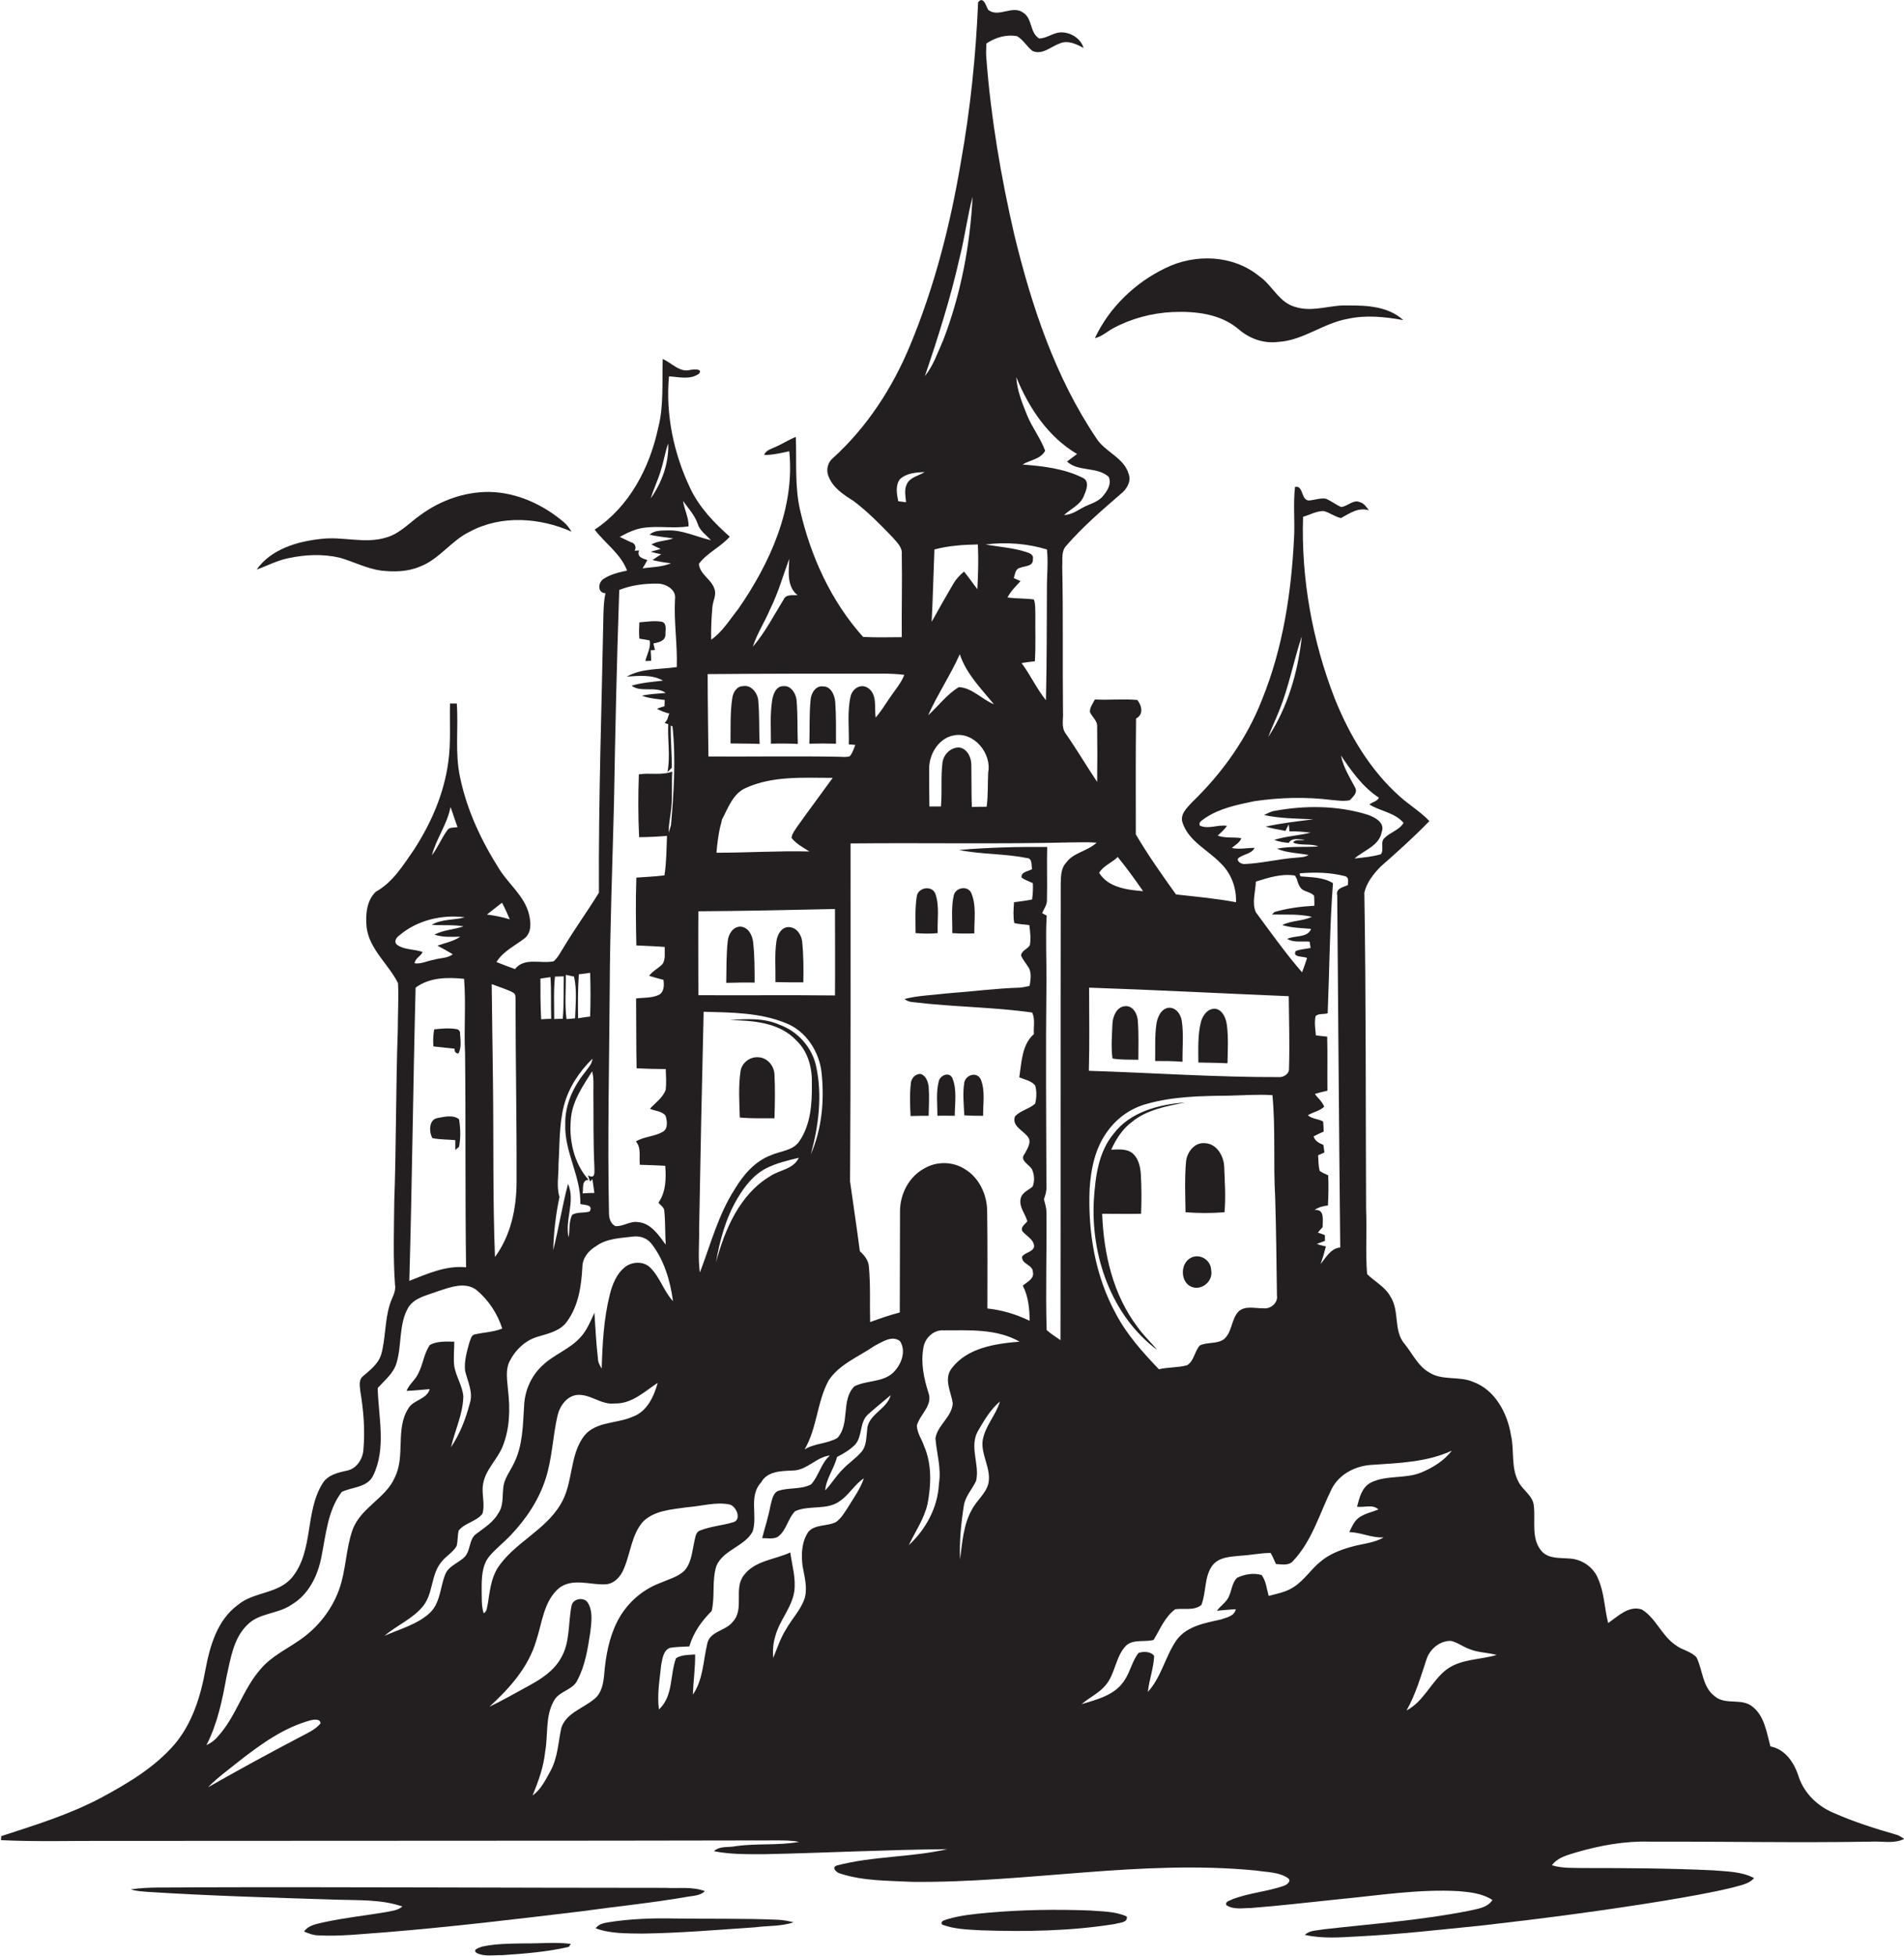 <?xml version="1.0" encoding="utf-8"?>
<!-- Generator: Adobe Illustrator 19.2.0, SVG Export Plug-In . SVG Version: 6.00 Build 0)  -->
<svg version="1.1" id="Layer_1" xmlns="http://www.w3.org/2000/svg" xmlns:xlink="http://www.w3.org/1999/xlink" x="0px" y="0px"
	 viewBox="0 0 758.2 778.4" enable-background="new 0 0 758.2 778.4" xml:space="preserve">
<g>
	<path fill="#231F20" d="M755,730.2c-8.3-2.4-16.6-5-24.5-8.5c-6.5-2.6-12.1-7.9-14.3-14.7c-1.7-5.4-5.3-10.8-11.2-11.9
		c-1.5-5.5-2.3-12-7.1-15.8c-4.3-3.6-10.7-0.5-15-4.1c-5-3.7-4.8-10.4-7.3-15.5c-2.2-2.5-5.8-2.9-8.3-4.9
		c-5.6-3.7-7.8-10.7-13.5-14.2c-5.2-1.7-9.5,2.7-13.4,5.4c-1.5-5.8-1.5-12-4-17.6c-1.8-4.7-6.6-7.9-11.6-8.1
		c-3.7-0.3-8.1,0.2-10.9-2.9c-4.3-5-2.4-12-3.1-18c-0.3-4.1-4.4-6.2-6.1-9.6c-3.1-5.7-1.6-12.4-3-18.5c-1.4-8.8-6.3-18.1-15.1-21.3
		c-5.6-2.4-12.2-0.4-17.4-3.7c-4.5-2.5-6.7-7.5-9.8-11.3c-4.7-5.4-1.9-13.3-5.8-19.1c-2.1-3.8-6.2-5.8-9.2-8.8
		c-0.7-8.5,0-17.1-0.4-25.6c-0.2-42,0-84.1-0.7-126.2c0.9-4,3.6-7.4,6.4-10.3c6.7-5.9,13.3-11.8,19.5-18.2c-3.5-3.7-8-6.4-11.8-9.8
		c-11.8-10.5-20.1-24.5-25.9-39c-8.9-22.9-13.4-47.7-12.6-72.3c2.7-0.8,5.3-2.3,8.2-2.3c2.4,0.6,4.5,2.3,6.9,2.8
		c3.5-1.9,6.9-4.4,11.1-3.1c-1-1.3-1.9-2.8-3.5-3.2c-2.7-1.3-4.9,1.7-7.6,1.9c-2.1-1-3.9-2.4-6-3.3c-2.3-0.4-4.6,0.6-6.9,0.7
		c-3.1-0.3-2-6.1-5.4-5.4c-0.8,6.8,0,13.6-0.4,20.5c-1.1,21.7-4.4,43.5-12.6,63.8c-6,15.6-15.9,29.5-27.9,41.1c-2,2.2-5,4.8-3.9,8.2
		c2.4,7.4,10,10.8,15,16c4.3,4,6.5,9.8,6.3,15.7c-7.9-1.5-15.9-2.2-23.9-3.1c-5.6-7.8-11.1-15.6-16-23.9c0-15.3-0.1-30.7,0.1-46.1
		c3.1-1.7,2.3-5.1,0.5-7.4c-5.6-0.5-11.3,0.1-16.9-0.2c-0.8,1.6-2,3.1-2,4.9c0.8,2.1,3.1,3.5,2.9,6c0.1,7.3,0.1,14.6,0,21.9
		c-4.3-6.4-8.1-12.9-12.5-19.2c-1.9-2.5-0.9-5.8-1.1-8.6c-0.2-19.3,0.1-38.7-0.3-58c0.2-2.8-0.5-6.1,1.7-8.3
		c6.5-7.5,14.1-14,21.6-20.5c2.3-1.8,4.2-4.8,3.2-7.8c-1.8-6.6-9.3-8.8-12.8-14.2c-16.5-24.4-25.9-52.8-32.8-81.2
		c-5.3-23-9.3-46.4-11.1-70c-0.2-2-0.1-4.1,0-6.1c3.6-2.4,7.9-3.7,12.2-2.9c2.5,1.4,3.9,4.2,6.2,5.9c3.9,1.7,7.3-1.8,10.8-3
		c3.2-1.4,6.6,0.2,9.5,1.8c-1.2-4-5.5-6.5-9.5-6.2c-2.9,0.3-5.3,2.4-8.2,2.4c-3.8-2.3-2.6-8-6.4-10.3c-4.3-3.1-9.8,2.2-13.9-1.1
		c-0.8-1.4-1.9-5.7-4-3c-0.9,21.4-3.1,42.7-6.9,63.8c-4.2,24.9-10.5,49.5-20.2,72.8c-7,16.9-17.2,32.6-30.8,44.9
		c-2,1.7-2.7,4.6-1.7,7.1c1.7,4.6,6,7.4,10,9.9c5.7,4.3,10.7,9.4,15.6,14.5c1.6,1.9,3.9,3.9,3.6,6.7c0.2,11-0.1,22,0,33
		c-5.1,0-10.3,0.2-15.4-0.1c-12.7-14.1-20.9-32.1-25.1-50.5c-2.2-9.5-1.3-19.4-1.7-29.1c-3,1.2-5.7,3-8.6,4.2c-1.5,0.7-3.4,1.2-4,3
		c3.4,0,6.7-0.8,10-1.5c2.3,22.7-7.7,44.6-20.4,62.9c-3.4,4.2-6.2,9-10.7,12.1c-0.1-4.4,0.1-8.7,0.5-13.1c0.2-2.4,1.7-4.7,0.8-7.1
		c-1.2-3.9-5.8-5.7-6.2-10c3.3-4.4,8.7-6.7,12.3-10.8c-6.2-5.5-12.1-11.6-15.7-19.2c-6.6-13.8-9.9-29.4-8.5-44.6
		c4,0.2,8.4,1.5,12-1.1c1.5-2.1-2.3-1.7-3.4-1.5c-4.5,1.2-7.4-2.8-11.1-4.3c-0.3,9.2,0.5,18.5-1.8,27.4
		c-3.4,15.9-11.5,31.4-25.3,40.5c4.2,5.5,10.4,9.6,12.9,16.3c-3.3,0.7-6.7,1.5-9.5,3.4c-2.1,1.5-2.3,5.5,0.9,5.6
		c-0.6,2.7-0.7,5.5-0.8,8.2c-0.7,37-2,74-1.8,111c-4.5,7.3-9.5,14.2-13.9,21.5c-1.3,2-2.3,4.2-4.1,5.8c-5.1,1.1-11.7-1.7-15.4,3.1
		c-2.5-0.9-5-1.8-7.4-2.8c2.7-4.4,7.5-6.5,11.4-9.6c2.7-2.4,2.3-6.5,1.5-9.6c-1.8-7-7.8-11.6-11.6-17.5
		c-7.2-11.3-13.1-23.7-15.8-36.9c-2.1-9.6-0.6-19.5-1.3-29.3c-0.7,0-2.1,0-2.7,0c-0.2,7.8,0.4,15.6-0.7,23.4
		c-1.7,12.5-6.8,24.2-13.6,34.7c-4.3,6.2-8.4,13-15.2,16.8c-3.8,3.5-4.2,9.4-3.7,14.3c1.2,8.8,8.7,14.5,12.5,22.1
		c0.3,6.3-0.1,12.6-0.1,18.9c-0.8,22.7-0.6,45.4-1.4,68.1c-0.1,11-0.5,22.1,0.3,33.1c0.5,2.9-1.4,5.3-2.1,7.9
		c-2,6.4-1.6,13.3-3.4,19.8c-1.2,3.8-4.4,6.2-7.2,8.6c-1.9,1.5-1.3,4-1.1,6.1c1.3,7.7,1.9,15.6,1.2,23.4c-0.3,3.6-2.7,7.3-6.4,8.1
		c-3.7,0.8-7.8,1.7-9.9,5.2c-7,11.3-3.5,26.5-11.9,37.1c-5.5,6.9-15.4,5.8-21.8,11.2c-8.2,6-11.1,16.3-12.9,25.8
		c-1.9,10.6-5.3,21.5-12.4,29.8c-7.9,9.1-18.5,15.4-29.1,21.1c-12.6,6.7-26.3,10.9-39.8,15.3c0,0.4-0.1,1.2-0.1,1.6
		c14.6,0.7,29.2,0.2,43.8,0.3c88.3-0.1,176.7,0,265-0.2c3,0,6.1,0,9,0.6c-8.3,1.5-16.8,0.5-25.2,1.7c-2.9,0.6-6.4-0.2-8.7,2
		c6.5,1.3,13.2,1.2,19.8,1.2c24.4-0.5,48.7-1.8,73.1-2c-14.5,3.3-29.6,2.7-44,6.5c-2.3,0.8,0,2.9,1.4,3.2c9.2,3,19,2.8,28.5,3.3
		c45.8,0.5,91.3-9,137.1-4.5c4.3,0.7,9.1,0.5,12.8,3.1c1.4,1.2-0.8,2.7-1.8,3c-6.7,2.3-13.8,2.8-20.4,5.3c-0.9,0.6-3.2,0.9-2.4,2.4
		c2.9,1.9,6.6,1.1,9.8,1.1c11.7-0.9,23.4-2.3,35.1-3.5c15.8-1.5,31.7-4.1,47.6-3.2c4.6,0.4,9.4,0.9,13.4,3.5c-2,3.2-6,3.5-9.3,4.3
		c-19.1,3.8-38.6,5.2-58,7.4c-2.5,0.5-5.4,0.3-7.4,2.2c7,1.6,14.3,1,21.4,0.6c16.4-0.8,32.7-2.7,48.9-4.3c24.6-2.8,49.1-6,73.5-10
		c8.8-1.5,17.7-3,26.4-5.1c3-0.9,6.5-1.3,8.7-3.8c-5.1-2.7-11-2.6-16.5-3.1c-17-0.8-34-0.9-51-0.9c-4.3-0.1-8.8,0.2-13-1.1
		c2.3-3.2,6.4-4.1,9.9-5.2c9.4-2.7,19.1-4.5,29-4.2c29.3-0.1,58.7,0.5,88,0c4.4-0.3,9.2,1,13.4-1.1
		C757.3,731.3,756.3,730.5,755,730.2z M509.4,282.8c3.9-9.5,5.7-19.8,9-29.5c-1.5,14.1-5.6,28.2-13.4,40.1
		C506.3,289.9,508,286.4,509.4,282.8z M490.5,337.5c1.4-1.2,3.2-2.1,3.8-3.9c-3.1-0.5-6.4,0.1-9.4-1c1.3-1.2,2.7-2.4,3.7-3.9
		c-3.6-0.6-7.4,1.5-10.8-0.1c-0.7-1.5,1.2-2.2,2.1-3c5.8-3.9,12.8-5.3,19.5-6.7c10.2-1.5,20.6-1.8,30.9-0.5c2.4,0.2,4.8,0.6,7.2,0.1
		c1.2-1.3,3.2-2.9,2.2-4.9c-2.2-4.2-4.8-8.2-5.7-12.9c4.2,6.3,8.7,12.6,15.1,16.8c-0.7,1.5-2.6,1.7-3.8,2.7
		c4.4,2.7,10.1,3.2,13.6,7.3c-1.5,2.8-5.2,3.7-7.4,5.9c-2.1,1.6-0.2,4.7-1.6,6.6c-3.4,1-7,1.3-10.5,1.7c3.7-3.3,9.8-5,10.8-10.5
		c1.5-3.8-2.8-6-5.8-7c-11.8-3.6-24.5-3.7-36.6-1.5c-1.6,0.2-3,1-4.4,1.7c6.4,1.4,13.1,1.4,19.6,1.7c-6.3,0.8-12.7,1.5-19,2.9
		c2.6,0.8,5.3,1.2,7.9,1.7c0.4-0.9,0.9-1.8,1.3-2.6c0.1,0.9,0.2,1.9,0.3,2.8c2.8-0.1,5.6,0.2,8.4,0.5c-4.8,1.2-9.8,1.4-14.5,2.9
		c1.8,0.7,3.8,1,5.8,1.2c1.3-2.3,4.3-1.3,6.4-1.3c-1.4,0.6-4-0.4-4.6,1.2c3,1.3,6.9,0.2,10,1.5c-5.5,0.4-11.1-0.2-16.5,0.9
		c4,1.7,8.4,1.7,12.6,2.5c-1.6,1-3.5,0.9-5.3,1.1c-6.7,0.5-13.3,2.2-20.1,2.5c-1.2,0.1-3-0.8-2.8-2.1c1.9-1.9,5.3-1.7,6.7-4.3
		C496.6,337.4,493.5,338.2,490.5,337.5z M532.5,356.4c0.4,46.7,0.7,93.4,1.2,140.1c-3.8,0.4-5.6,3.9-7.8,6.6c0.8-2.3,1.5-4.6,2.1-7
		c-1.2-0.3-2.4-0.5-3.6-1c0.8-0.3,2.4-0.9,3.2-1.2c0-0.6,0-1.8,0-2.3c-0.7-0.3-2.1-0.8-2.8-1c0.5-0.6,1.4-1.7,1.9-2.2
		c-0.1-2.7,1-7.2-3.2-6.8c1.5-1.1,3.4-1.6,5.3-1.8c0.2-4,0.3-8,0.1-12c-1.2-0.6-2.4-1-3.4-1.8c-0.5-2-0.5-4.1-0.6-6.2
		c0.6-0.3,1.9-0.8,2.5-1.1c-0.1-0.7-0.3-2.2-0.4-3c-1.6-0.7-3.4-1.5-3.9-3.4c1.3-0.7,2.6-1.3,4-1.9c0-1.4-0.1-2.7-0.2-4
		c-1.9-1.1-4.3-1-6.1-2.5c2.1-1.3,4.7-1.7,6.5-3.4c-0.7-2-2.5-3.4-3.7-5.1c1.6-0.5,3.3-0.9,5-1.3c-0.1-7.2,0.1-14.4-0.1-21.5
		c-1.5-0.2-3-0.3-4.5-0.5c-0.2-2.5-0.7-5.2-0.1-7.7c1.2-1.1,3.2-0.6,4.8-1.1c0.7-17.3,0.8-34.6,2.1-51.8c-3.9-2.4-8.5-2.3-12.9-2.7
		l-0.3-0.6l0-0.6c6-0.5,12-0.4,17.9,1.1c1.8,0.4,1.3,2.2,1.2,3.6C534.9,353.1,531.8,353.6,532.5,356.4z M520.5,381.3
		c-0.6,1.9-1.3,3.8-2,5.7c-6.6-7.6-12.4-15.8-18.4-23.9c-1.7-3.8-0.1-8.2,0-12.2c5-1.6,10.4-3.3,15.6-2.4c0.2,0.3,0.5,1,0.7,1.3
		c0.4,1.5,0.9,3,2,4.1c1.5,1.1,3.6,1.2,4.9,2.6c0.1,1.3,0.1,2.6,0.1,4c-5.4,0.3-10.8,1-15.9,2.5c-0.2,0.3-0.7,0.7-1,1
		c5.3,0.1,10.7-0.3,15.9,0.9c-3.7,1.8-8.1,1.4-11.8,3.3c3.7,1.1,7.7,1.2,11.5,1.5c-1.4,3.7-6.5,2.5-9.5,4c2.7,1.6,5.9,0.8,8.9,1.1
		c0.1,0.6,0.3,1.8,0.4,2.5c-2,0.4-4,0.5-5.9,1.2C514.5,381.2,519,380.5,520.5,381.3z M445.1,341.1c3.6,4.4,6.9,9,10.1,13.6
		c-6.2-0.5-13.9-1.4-17.5-7.3C439.3,344.6,442.8,343.4,445.1,341.1z M513.2,396.5c0.1,9.6,0.4,19.3,0.1,28.9
		c0.1,1.9-1.8,3.1-3.4,3.3c-25.5,0.1-50.9-1.7-76.3-2.5c0.3-11,0.1-22.1,0.1-33.1C460.1,394,486.6,395.4,513.2,396.5z M502.9,520.7
		c-3.2,0.1-6.9-1.1-9.6,1.2c-3.1,3.1-2.5,8.3-6,11.2c-2.8,1.9-6.5,1-9.5,2.4c-2.1,2.3-2.3,6.2-5.1,7.9c-3.7,1-7.5,0.7-11.2,1.6
		c-6.5-6.8-12.8-13.8-17.2-22.2c-8.2-15-11.1-32.5-10.4-49.5c0.5-8.2,2.3-16.8,7.4-23.4c3.8-5.2,9.4-9,15.6-10.6
		c10.4-2.9,21.3-3.1,32-3.2c5.9-0.1,11.9-0.6,17.8-0.2c1.3,13.5,0.3,27.2,1.1,40.7c0.4,13,0.5,26,0.7,39
		C509,518.6,505.9,521.2,502.9,520.7z M428.9,180.7c-1.3,1-2.7,2-4,3c4.5,4.2,12,1.9,16.6,6.1c1.2,2.6-0.4,5.4-2.1,7.4
		c-2.1,2.8-5.8,3.4-8.7,5.1c-2.2,1.3-4.4,2.6-7,2.7c2.7-2.5,6.5-4,7.9-7.6c1-2.3,2.5-6-0.6-7.3c-7.3-3.6-15.7-4.6-23.8-5.2
		c3-1.9,7.1-2,9-5.5c-1.8-4.9-5.1-9.1-7.1-13.9c-2-5-4.1-10-4.4-15.4C409.7,162.4,417.4,173.9,428.9,180.7z M416.9,218.7
		c0.5,4.6,0.1,9.1,0,13.7c-0.1,15.4,0,30.9-0.4,46.3c-3.7-4.6-6.2-10.1-9.7-14.8c1.8-0.3,3.5-0.5,5.3-0.7c0.4-6.3,0.1-12.5,0.2-18.8
		c-0.1-1.9,0.1-4-0.6-5.8c-3.5-0.5-7-0.3-10.5-0.8c1.3-2.5,3.3-4.5,5.2-6.5c-0.7-0.3-2-0.9-2.7-1.2c0.5-1.5,0.6-3.7,2.5-4.1
		c1.9-0.8,5.4-0.5,5.1-3.5c0.4-1.8-1.4-2.4-2.7-2.8c-5.2-1.7-10.8-2-16.1-3C400.6,215.7,409.1,216.3,416.9,218.7z M395.8,280.3
		c-4.8-1.9-8.7-6.6-14-6.8c-4.8,2.9-8.1,7.5-12.2,11.2c3.7-8.3,8.9-16,12.6-24.3C384.8,268.2,390.7,274.1,395.8,280.3z M374.7,321
		c-1.6,0-3.1,0-4.6,0c-0.1-5.2-0.1-10.3-0.1-15.5c0.2-5.7,3.9-11.7,9.8-12.8c8.1-1.6,15.2,7.3,13.7,14.8c-0.2,4.5,0,9.1-0.6,13.6
		c-2,0-3.9,0-5.9,0.1c-0.2-5.6-0.1-11.2-0.2-16.8c0-3-1.7-6.5-4.9-6.9c-3.4,0-6.2,2.8-6.6,6.1C374.6,309.3,375.2,315.2,374.7,321z
		 M389.2,234.5c-1.8-2.3-3.4-4.7-5.3-7c-1.7,1.4-3.2,3-4.3,4.9c-2.9,5-5.8,10-8.6,15.1c0.5-9.6,0.7-19.2,1.1-28.8
		c5.6-1.5,11.5-1.9,17.3-2C389.7,222.6,389.5,228.5,389.2,234.5z M382.2,102.3c2-7.9,3-16.1,5.1-24c-1,19.5-4.7,38.9-11.7,57.1
		c-2.2,4.9-3.9,10.1-7.3,14.3C373.6,134.1,378.6,118.4,382.2,102.3z M357.7,199.5c-0.6-2.9-1.2-6.1,0.6-8.7c2.6-2.5,6.5-2.8,9.9-2.9
		c-2.4,1.5-5.8,2-7.1,4.8c-1.1,2.3-0.5,4.8-0.3,7.2C360,199.8,358.5,199.6,357.7,199.5z M306.7,242.4c3.2-6.4,5.1-13.3,7.6-20
		c-0.2,5-1.1,11,3.3,14.5c-2,0.1-4.6-0.5-5.6,1.8c-3.9,6.3-7.3,13-12.2,18.7C301.5,252.1,304.6,247.4,306.7,242.4z M350.8,268.1
		c3.1,0,6.2,0.1,9.3,0.5c-1.2,3.2-3.5,5.8-5.4,8.6c-2,2.8-3.7,5.8-6,8.4c-0.6-3.9,0.8-9.2-3.1-11.8c-2.9-1.9-6.3,0.4-6.9,3.5
		c-1.4,6.2-0.5,12.7-0.7,19c0.7,0,2,0.1,2.6,0.2c-0.6,1.5-1.1,3.2-2.2,4.5c-1.5,0.5-3.1,0.2-4.6,0.2c-17.2-0.3-34.5,0-51.7-0.1
		c-0.1-10.9-0.3-21.9-0.3-32.8C304.7,268.1,327.8,268.1,350.8,268.1z M322.3,338.9c-12.3-0.3-24.6,0.5-37,0.5
		c0.3-3.4,0.7-6.7,1.4-10c0.3-1.1,0.6-2.1,0.8-3.2c2.4-4.5,4.3-10.2,9.3-12.5c10.9-5,23.1-4.1,34.8-4.1c-4.7,6.5-9.5,12.9-14.2,19.5
		c-0.9,1.4-2,2.7-2.2,4.4C317.1,335.9,319.8,337.3,322.3,338.9z M332.5,361.8c0,11.5,0.1,22.9,0,34.4c-18.1-0.2-36.3,0-54.4-0.1
		c0-11.1-0.1-22.3,0-33.4C296.3,362.6,314.4,362.2,332.5,361.8z M325,424.4c-1.6-7.5-7.3-13.9-14.5-16.5c-6.2-2.8-13.2-2.4-19.9-1.9
		c9.3,0.2,19.8,0.9,26.6,8.2c4.7,4.5,6.3,11.1,6.1,17.4c0.1,7.7-0.5,16-4.9,22.5c-2.5,3.9-7.6,4-11.4,5.7c-6.4,2.4-11,7.8-14.4,13.5
		c-6.6,10.2-9.6,22-13.9,33.2c-0.8-5.6-0.2-11.4-0.3-17c0.5-28.9,1.1-57.8,1.8-86.8c11,0.3,22.4,0.3,32.7,4.5
		c8.2,3.2,13.5,11.6,14.3,20.1c1.1,10.8,0.1,22-4.3,32.1C326,448,327.5,436,325,424.4z M318.1,460.8c-2.1,4.6-7.7,4.8-11.5,7.4
		c-12.1,7.3-18,21.2-21.5,34.3c1.5-8.8,3.9-17.6,8.5-25.4c2.9-4.9,6.5-9.6,11.7-12.2C309.3,462.9,313.7,461.9,318.1,460.8z
		 M263.1,187.4c1.2-3.6,1.7-7.4,3-10.9c0.3,7.8-2.5,15.6-7,21.9C260.3,194.6,262,191.1,263.1,187.4z M246.8,213.7
		c3.1-1.7,6.4-3.3,10-3.7c5.8-0.7,11.6,0.4,17.4-0.5c0.1-3.5-1.7-6.7-2.2-10.1c2.1,2.9,4.6,5.6,5.8,9c0.8,2.8,3.4,4.5,5.3,6.6
		c-5.8-1.3-11.2-4.1-17.2-3.9c-2.4,0.1-5.3-0.1-7.2,1.7c3.1,0.8,6.3,1,9.4,1.5c-2.8,1-6,0.9-8.7,2.4c0.9,0.5,2.8,1.4,3.7,1.8
		c-1,0.3-3,0.8-4,1.1c1,0.3,3.1,0.8,4.2,1c-1.2,0.8-2.3,1.5-3.5,2.3c2.4,0.6,4.9,1,7.4,1.3c-3.6,1.5-7.5,1.5-11.3,2
		c0.7-1.1,1.3-2.2,1.9-3.3c-1.9-0.6-4.3-1.2-3.3-3.8l-1.8,0.1c0.9-1.4,0.1-3.1-1.5-3.4C249.7,215.1,248.2,214.4,246.8,213.7z
		 M242.8,393.4c0.1-24.7,1.1-49.3,1.7-74c0.5-28.2,1.1-56.4,2.1-84.6c4.8-1.9,10.1-2.6,15.3-2.5c3.3,0,7.5,2.4,6.9,6.2
		c-0.5,9,1,18,0.7,27c-6.6,1-13.9,0.4-19.9,3.8c4.8-0.3,10.1-0.9,14.4,1.6c-4.2,0.5-8.4,0.8-12.5,2c3.7,2.9,9.7,0,13.6,2.9
		c-3.2,0.3-6.4,0.4-9.5,1.1c2.9,1.1,6.1,1.3,9.1,1.7c0,0.6-0.1,1.9-0.1,2.5c-0.8,0.2-2.3,0.7-3,1c1.5,0.8,3.2,1.5,4.9,1.9
		c-0.3,0.8-0.5,1.6-0.8,2.4l-0.5,0.7l-0.5,0.7c0.3,0.1,1.1,0.3,1.4,0.4c-0.3,6.4,0.9,12.8-0.3,19.1c0.6-0.6,1.1-1.1,1.7-1.7
		c0.1-5.6-0.5-11.2-0.4-16.8c0.2,0.1,0.5,0.2,0.7,0.3c1.4,13.1,0.5,26.3-0.6,39.3c-0.3,1-0.6,2-0.9,3c-0.1-3.3,0.7-6.5,1-9.7
		c0.5-4.9,0.1-9.7,0.4-14.6c-4.3,1.6-8.9,0.4-13.3,1.1c-0.3,8.3-0.3,16.6,0.1,25c3.7,0,7.4-0.2,11.1-0.5c-0.2,5.2-0.2,10.5-1,15.7
		c-3.7,0.5-7.5,0.6-11.2,0.9c-0.3,9-0.2,18,0,27c3.8,0.2,7.5,0.3,11.3,0.6c-0.1,2.2,0.4,4.7-0.8,6.7c-1.6,1.8-4,2.8-5.4,4.8
		c1.9,0.6,3.8,1.1,5.7,1.6c0.3,2.1,0.3,4.9-1.9,6c-2.8,1.3-6,1-9,1.4c0.1,9.3,0,18.6,0.2,27.8c3.9,0.2,7.7,0.3,11.6,0.3
		c0.1,2.7,0.3,5.5,0,8.2c-1.1,3.2-4.1,5.2-6.3,7.6c2,0.9,4.7,0.9,6.2,2.7c0.7,2.1,1.1,5.3-1.1,6.5c-3.3,1.9-7.3,1.8-10.7,3.8
		c2.3,2.6,1.2,6.2,1.6,9.3c3.4,0.1,6.7,0.2,10.1,0.4c0.4,5,0.3,10.4-2.7,14.7c0.8,1,2.1,1.7,2.3,3c0.5,4.6,0.3,9.1,0.6,13.7
		c-2.8-3.8-5.9-8.6-11.1-9c-3.1-0.5-5.9,1.9-9,1.6c-1.9-1-2.5-3.2-2.5-5.2C241.9,452.8,242.6,423.1,242.8,393.4z M236.3,434.5
		c0.1,10-0.1,20,0.4,30c-0.1,1.5,0.7,5.1-2.6,3.3c0.2,0.6,0.7,1.9,0.9,2.5l0.9-1c0.3,1.8,0.5,3.7,0.8,5.5c-1.6,0-3.2,0.1-4.7,0.2
		c0.4-1.9-0.5-5.4,2.4-5.4c-6-6.7-8-16.2-7-25c0.8-6.8,4.8-12.5,8.4-18.2C236.5,429,236.3,431.8,236.3,434.5z M230.5,387.8
		c1.5-0.2,3-0.4,4.5-0.6c0.2,5.8,0.2,11.6,0,17.4c-1.6,0.2-3.2,0.4-4.8,0.7C230.1,399.4,230.1,393.6,230.5,387.8z M225.3,388
		c0.8,0.2,2.5,0.5,3.3,0.7c1.2,5.4,0.6,11.1,0.4,16.6c-0.9,0.1-2.5,0.3-3.4,0.3C224.8,399.7,225.4,393.8,225.3,388z M221,388.7
		c0.9,0,2.6-0.1,3.5-0.1c-0.1,5.6,0.1,11.3-0.4,16.9c-0.9,0-2.6,0-3.4,0.1C220.7,400,220.4,394.3,221,388.7z M222.8,476.4
		c-1.3-4.2-0.3-8.6-0.4-12.9c0.5-7.9,0.2-15.9,2.2-23.6c1.9-7.1,6.1-13.4,11.3-18.5c-0.1,2.1-1.7,3.6-2.8,5.2
		c-4.8,5.9-8.2,13.2-8,20.9c-0.4,11,6.3,20.7,6,31.7c1.7,0.5,5.3,0.2,3.7,3c-2.2,0.7-4.9,0.1-6.9,1.3c-1.5,2.7-0.9,6.1-1.5,9
		c-1.5-7.1,2.8-14.4-0.2-21.3c-2.3,8.7-3.7,17.6-5.9,26.4C220.5,490.5,221.3,483.4,222.8,476.4z M219.2,388.9
		c0.4,5.5,0.1,11.1,0.3,16.6c-1,0-3,0.1-4,0.2c-0.3-5.4-0.3-10.8-0.3-16.2C216.5,389.3,217.9,389.1,219.2,388.9z M204.4,395.1
		c1.2,0.7,0.8,2.2,0.9,3.3c0,24,0.5,48,0.4,72c0,10.5-2.3,21.4-8.6,29.9c-0.9-23.3-0.5-46.6-0.8-69.9c-0.2-12.9-0.3-25.8-0.5-38.7
		C198.7,392.8,201.7,393.7,204.4,395.1z M199.9,359.3c1.2,2.1,2.1,4.4,3.1,6.6c-3-0.9-6-1.5-9.1-1.9
		C195.9,362.5,197.9,360.8,199.9,359.3z M185.2,419.4c0.3,28.4,0,56.7,0.4,85c-8-0.8-15.4,2.6-22.6,5.4c1.1-38.9,1.5-77.8,2.5-116.7
		c5.5-4.1,12.7-4.2,19.3-3.5C185.6,399.6,184.7,409.5,185.2,419.4z M179.4,321.2c1,2.7,1.8,5.4,2.8,8c-1.4,0.3-3.3-0.1-4.1,1.3
		c-2.3,3.1-3.7,6.8-6.1,9.9C173.7,333.8,178.1,328.1,179.4,321.2z M158.2,376.1c-1.5-1.2-0.5-2.8,0.7-3.7c7.1-6.1,17-8.5,26.2-7.3
		c-4.3,1.2-9.2,0.6-13.2,3c4.2,0.3,8.5-0.1,12.7,0.6c-3.8,1.3-8,1.4-11.6,3.3c3.3,1.1,6.8,0.9,10.3,0.8c-2.7,1.9-6.1,2.5-9.1,3.6
		c2.1,1.1,4.1,2.2,6.1,3.4c-2.1,1.7-5,1.4-7.5,2.2c-2.6,0.4-5.1,1.8-7.7,1.4c0.2-2,2.5-2.8,3.2-4.5
		C164.9,377.7,161,378.1,158.2,376.1z M119.6,691.3c-12.4,6.5-24.7,13.2-36.8,20.1c3.8-3.9,8.3-7.1,12.5-10.5
		c8.6-6.7,17.7-13.3,28.4-16.2c1.3-0.3,4-0.7,3.9,1.3C125.5,688.5,122.4,689.8,119.6,691.3z M140.4,608.9c-2.7,7.6-2.6,16-5.3,23.6
		c-2.9,8.2-8.6,15.4-15.8,20.3c-5.3,3.7-11.3,6.5-15.5,11.5c-7.1,8-9.8,19-17.1,26.9c-1.2,1.5-2.8,2.6-4.5,3.4
		c4.4-8.5,6.3-17.9,8-27.2c1.6-7.1,2.7-15.1,8.1-20.5c4.7-5,12.3-4.4,17.8-8.2c6.8-4,10.5-11.6,11.9-19.1c1.8-8.8,2.5-18.5,8.1-25.8
		c4.2-2,10.2-1.7,12.5-6.5c5.3-10.9,2.1-23.3,1.8-34.8c2.7-3.1,6.3-5.8,7.5-10c2.2-7.2,0.8-15.4,4.7-22.1c2.5-4,7.5-4.8,11.6-6.4
		c4.9-1.6,10.9-4,15.5-0.6c4.8,4,8.4,9.4,10.3,15.4c-3.5,1.4-7.3,1.5-10.9,2.3c-1.5,0.3-1.7,2.1-2.2,3.3c-1,3.6-2.1,7.4-1.7,11.2
		c1,4.2,3.3,8.5,1.9,12.9c-1.6,6.1-3.9,12.2-7.5,17.5c1.6-6.8,4.8-13.3,4.9-20.3c-0.4-4.2-2.9-7.8-3.6-11.9c-0.4-3.3,0-6.5,0-9.8
		c-3.2,0-6.8-0.3-9.7,1.3c-2.4,3.4-2.7,7.7-4.6,11.3c-1.1,2.6-3.7,4.3-4.7,7c3.1-0.1,6.2-0.5,9.2-0.7c-1.1,4.1-6.5,4.2-8.5,7.7
		c-5.3,8.3-1,19-5.5,27.7C153.5,596.4,143.6,600.1,140.4,608.9z M185.1,619.6c-2.5,2.6-6.6,3.6-7.9,7.3c-2,5.2-1.9,11.5-6.4,15.4
		c-5,4.4-11.7,6.1-17.7,8.8c5-4.3,11.4-6.8,15.5-12c3.9-5,3-12.2,7-17.2c1.8-2.5,4.7-3.9,6.2-6.5c0.6-2.1,0.3-4.3,0.9-6.3
		c2.5-3,7-3.5,9.4-6.6c1.2-3.9-0.5-8,0.3-12c1-5.7,5.7-9.6,7.8-14.9c2.8-7,3-14.8,2.1-22.3c-0.3-3.9-1.2-8.2,0.8-11.8
		c2.4-4.6,6.5-8.3,11.5-9.6c4-1.2,8.5-2.2,11.1-5.8c4.6-6.2,5.8-14.1,6.2-21.7c0-3.7,2.5-6.7,5.6-8.5c4.2-3,9.5-3.1,14.4-3.7
		c2.8-0.4,5.7,0.5,7.5,2.8c5.1,6.5,7.5,14.8,8.6,22.9c-3.7-4-5.2-9.6-9.1-13.4c-2.6-2.6-7.2-2.4-10-0.2c-3.4,2.7-5.1,7-6.1,11.1
		c-2.4,9.6-2.9,19.5-3.2,29.3c-0.8-1.3-1.5-2.6-1.5-4c-0.7-6-1-12.1-1.4-18.2c-1.5,3.3-2.9,6.8-5.4,9.6c-4.3,4.9-10.8,7-15.4,11.5
		c-4.4,4.1-7,10-7.2,16.1c-0.5,7.6-0.5,15.6-4,22.6c-1.5,3.3-4.1,6.3-4.3,10.1c-0.4,3.3,0.1,6.9-1.9,9.8c-2,3.6-5.5,5.8-8.7,8.2
		C186.7,612.4,187.5,617,185.1,619.6z M192.6,642.1c-1-3.1-0.7-6.5-0.8-9.7c0-4.4,0.1-9.3,3-12.9c2.6-3.1,5.9-5.6,8.6-8.5
		c6.1-6.4,11.2-14,13.9-22.5c2.6-8.1,2.8-16.7,4.7-25c0.9-3.9,3.7-7.9,7.9-8.3c5.3-0.4,9.6,4.1,14.9,3.4c6.8,0.2,11.8-4.7,17.1-8.2
		c-1.5,5.5-4.3,11.5-10,13.5c-6.3,2.8-14.5,1.8-19.2,7.5c-6.1,7.9-4.3,19-9.5,27.4c-6.3,10.6-18.8,15.4-25.3,25.7
		c-2.4,4.2-2.9,9-3.6,13.6C193.9,639.6,194,641.4,192.6,642.1z M245.8,645.4c-3.3,6.5-4.6,13.8-5.2,21c-0.3,3.5-1,7.5-3.9,9.8
		c-4.5,3.8-11.3,5.6-13.2,11.6c-1.2,5.7-1.4,11.7-4.2,16.9c-2,3.6-3.8,7.5-7.2,9.9c2.3-5.6,4.4-11.4,5-17.5c1.2-6.7,0-14,3.4-20
		c2-4.1,7.7-4.3,9.5-8.5c3.1-5.9,4.1-12.7,5.1-19.2c0.4-3.8,1.1-8.2-1.1-11.6c-1.6-2.3-5.9-1.5-6.4,1.3c-1.4,6.9-0.5,14.5-4.2,20.8
		c-2.8,5.1-7.9,8.4-12.9,11.1c-5.2,2.8-10.3,5.8-15.6,8.3c8-7.3,15.5-15.7,18.6-26.2c2.4-7.2,3-15.8,9.1-21
		c5.3-4.1,12.2-1.3,18.2-1.5c3.7,0,6.5-3.2,7.7-6.4c2.6-6.1,3-13.3,7.5-18.5c4.6-4.6,11.6-4.9,17.7-5.8c5.6-0.4,11.2-2.2,16.8-1.1
		c2.8,0.7,5,6.2,1.4,7.1c-4.3,1.3-9,1.6-13.2,3.3c-1.7,0.6-1.8,2.8-2.2,4.3c-0.9,4-1.1,8.5-4,11.7c-2.8,2.6-6.6,3.5-10,5
		C255.3,633,249.3,638.5,245.8,645.4z M337.5,600.2c-1.3,2-2.6,4.2-4.6,5.6c-3.5,1.8-8.3,0.8-11,3.9c-2.7,4-2.9,9-2.3,13.6
		c0.7,4.1,2,8.4,0.9,12.6c-1.5,4.8-5.1,8.3-7.5,12.6c-2.2,3.5-3.5,7.5-5.1,11.4c-0.2-2.8-0.1-5.7,0.8-8.5c1.6-6.4,6.6-11.4,7.6-18
		c0.7-5.3-0.9-10.4-1.6-15.5c-6.2,2.9-14.1,3.2-18.5,9.1c-4.2,5.4,0.4,13.4-4.4,18.5c-2.8,3.7-9.3,3.7-10.2,8.9
		c-1.6,6.8-1.6,14.2-5.7,20.1c0.2-5.4,1-10.7,0.9-16c-2.6,0.2-5.4,0.1-7.6,1.5c-2.5,6.7-1,15-6.8,20.4c-0.8-5.9,0.3-11.9,0.9-17.8
		c0.5-2.4,0.8-5.6,3.4-6.7c2.6-0.5,5.2-0.4,7.8-0.6c1.6-5.5,4.9-10.1,8.9-14.1c1.4-5.9,0-12.2,1.9-18c2.8-6.4,11.1-7.6,14.4-13.6
		c2.1-6.4-1.7-14.1,3.4-19.6c2.5-4.5,8-4.5,12.5-4.7c5.7,0,9.4-5.4,14.9-6c-3.6,3.1-4.4,8.1-7.5,11.5c-4.1,2.2-9.1,1.1-13.4,2.7
		c-2,1.2-2.2,3.8-2.8,5.8c-0.8,4.4-2.2,8.6-3.3,12.9c2,0,4.3,0.5,6.2-0.5c3.5-2.5,4-7.3,6.9-10.2c5.6-2.6,12.7-0.2,17.9-4.1
		c3.7-2.5,5.8-6.6,9.5-9C342.6,592.6,339.9,596.3,337.5,600.2z M345.3,569.3c-0.4,2.9-0.2,6.1-2.2,8.5c-2.3,2.7-5.3,4.6-7.7,7.2
		c-2.5,2.5-4.3,5.6-6.8,8.2c0.4-4.8,3.6-8.7,4.7-13.3c2.6-1.3,5.1-2.8,7.2-4.9c3-3.3,1.7-8.7,5-11.9c3-2.7,6.1-5.2,9.2-7.8
		C353.1,561.1,345.4,563,345.3,569.3z M355.7,546.3c-4.2,4-10.6,3-15.5,5.5c-5.4,5.5-1.6,14.8-6.7,20.5c-4,2.4-9.1,2.1-13.1,4.6
		c5-8.5,4.9-18.9,9.6-27.5c4.3-6.5,12-9.4,18.2-13.7c3-1.5,7-4.4,10.2-1.9C361,537.8,358.9,543.2,355.7,546.3z M393.6,590.4
		c-1,4.1-4.6,6.7-6.5,10.3c-3.5,6.1-3.9,13.3-4.8,20c-0.3-7.1,0.4-14.3,1.5-21.3c0.5-3.8,3.4-6.7,4.9-10c1.5-6.4-2.7-13.3,0.6-19.6
		c2.5-4.3,5.1-8.8,8.9-12c-1.6,5.5-6,9.8-6.9,15.6C390.6,579.2,394.8,584.5,393.6,590.4z M379,544.6c-3.3,4.2-0.3,9.3,0.4,13.9
		c-0.3,5.5-6.1,8.7-6.9,14c0.5,6,2.4,11.9,1.4,18c-0.4,9.4-5.2,18.2-12,24.5c2.6-5.5,6.2-10.6,7.5-16.6c1.4-7.5,1.7-15.6-1.4-22.8
		c-0.9-2.7-2.8-5.2-2.9-8.2c1.2-4.5,6.5-8,4.6-13.1c-1.8-5.7-3.1-11.8-2-17.8c0.5-3.9,4.1-7.3,8.1-7c10.1,0,21.1-0.7,30.2,4.5
		C396.4,534.8,385.2,536.4,379,544.6z M424.6,343.3c-2.1,2.2-2.1,5.3-2.2,8.1c-0.1,60.7,0,121.3-0.1,182c-1.9-1.3-3.8-2.5-5.5-4
		c-0.5-15.6,0.1-31.3-0.1-47c0-1.8-0.6-3.4-1-5.1c0.6-1.6,1.1-3.3,1-5c-0.1-27-0.3-54,0-81c0.1-9-0.4-17.9,0.1-26.9
		c-0.5-0.2-1.4-0.7-1.8-1c0.7-1.6,1.9-3.2,1.9-5c0.2-7.1-0.1-14.2,0.1-21.3c-11.7-0.1-23.4,0.2-35.1,1.2c8.8,1.8,18,1.4,26.9,3.2
		c2.4,0,1.8,2.8,2.2,4.4c-1.5,1-4.5,1-4.2,3.4c1.4,1,3,1.5,4.5,2.2c0.1,2.2,0,4.3-0.3,6.5c-2.4,0.5-4.8,0.8-7.2,1.1
		c-0.2,2.8-0.4,5.6,0.1,8.3c2,0.5,4,0.5,6,0.8c0.3,2.6,0.7,5.4,0.2,8c-0.9,1.6-3.3,2.1-3.5,4.1c0.8,1.9,2.2,3.4,3.2,5.1
		c1,2.2,0.6,4.7,0.2,7c-1.3,0.3-2.6,0.6-4,0.7c-9.7,0.3-19.4,1.6-29.1,2.3c-5.6,0.7-11.2,0.8-16.7,2.2c1,0.9,2.3,1.2,3.7,1.3
		c15.6,1.9,31.5,1.9,47.1,4.1c1.3,2.5,0.5,5.8,0.7,8.6c-4.8,4.2-4.9,11.3-5.8,17.2c2.1,0.9,4.7,1.3,6.3,3.2c0.7,2.3,0.6,4.9,0,7.3
		c-2.4,2.1-5.8,2.7-8,5c-1.4,3.7,2.9,5.5,4.9,7.9c2,2.2,0,5-1.1,7.1c-2.1,2.5,1.7,4.1,2.9,6c1,2.1,1.2,4.8,0.3,7
		c-1.8,1.5-4.4,2.4-4.8,5c-0.6,3.2,1.9,5.8,2.7,8.8c-0.8,1.1-2.8,2.2-2,3.9c1.6,2,4.7,3.3,4.7,6.2c-0.6,2.3-3.7,2.2-4.8,4
		c-0.2,3,4.3,3.2,4.3,6c0.7,2.8-2.3,4-4,5.5c2.2,4.3,2.7,9.2,2.7,14c-5.3-2.6-11-4.3-16.8-4.9c0-12.9,0.1-25.7-0.1-38.6
		c0-6.7-3.2-13.6-9.1-17c-4.8-3-11.2-3-16-0.1c-6.1,3.3-9.6,10.2-9.6,17c0,13.4-0.1,26.9-0.1,40.3c-4,1-7.9,2.4-11.8,3.8
		c-0.2-7.4,0.2-14.7-0.5-22.1c-0.2-2.5-1.8-4.5-3.6-6.1c-1.2-9.3-2.6-18.5-3.9-27.8c0.3-44.8,0.2-89.7,0.2-134.5
		c29.1-0.3,58.3,0.3,87.4-0.4c3.5,0,7.1-0.2,10.6,0.1C432.9,338.9,427.5,339.3,424.6,343.3z M538,615.7c-4.3,1.2-8.7,2.9-12.1,5.8
		c-3.9,3.1-6.5,7.5-10.8,10.2c-3,2-6.5,2.6-9.9,3.5c-0.8-2.8-1-5.9-2.8-8.3c-3.2-1-6.9-0.3-9.8,1.1c-1.9,1.9-2.1,4.8-3.1,7.1
		c-0.9,2.5-3.4,3.9-4.9,6c2.5-0.2,5-0.5,7.5-0.6c-0.5,2.8-3.8,3.3-6,4.1c-6.3,1.4-13.5,2.6-17.6,8.2c-4.5,6.5-6,14.7-11.4,20.6
		c0.5-4.8,2.3-9.5,2.5-14.3c-1.2-1.8-4.3-1.9-6.2-1.2c-2.6,3.2-3.3,7.6-5.7,11c-3.7,5.8-10.8,7.5-17,9.4c3.1-2.7,7-4.4,9.6-7.6
		c3.9-4.6,3.9-11.5,8.2-15.8c3-2.6,7.3-1.2,10.9-2.2c2.6-4.3,4.5-9.2,8.6-12.2c3.4-0.5,7.5,0.7,10.4-1.7c2-5.1,1.1-11.1,4.3-15.6
		c2.6-3.5,7.3-3.6,11.2-4c4-0.2,8-1.1,12.1-1.1c0.8,1.4,1.4,2.9,2.1,4.4c2.3,0.1,5.1,0.8,6.8-1.2c7.6-8,10.6-19,15.4-28.7
		c3.1-6.1,9.9-9.4,16.6-9.6c10.5-0.7,21.5-1.1,31.2-5.6c-3,4-7.6,6.8-12.2,8.7c-6.4,2.6-13.8,0.9-20,4c-3.6,1.8-4.6,6.1-5.5,9.6
		c2.8,0.4,6.3-1.1,8.5,1.1c-2.4,1-5.1,1.5-7.4,3c-2.2,1.4-3.1,3.8-4.2,6c4.7,0.1,9,2.4,13.7,2.1C546.9,614.3,542.3,614.4,538,615.7z
		 M575.9,664.6c-6,4.7-8.9,12.6-15.8,16.2c3.6-6.3,5.6-13.3,7.9-20.2c1.3-4.2,5.3-7.6,9.8-7.5c2.6,0.6,4.7,2.3,7.2,3.2
		c3.5,1.5,7.4,1.4,11,2.4C589.3,660.7,581.7,660.2,575.9,664.6z"/>
	<path fill="#231F20" d="M466.9,124.2c9.2-0.4,19.2,0.7,26.4,6.9c4.3,3.7,9.9,5.7,15.5,5c10.1-0.5,18.1-7.5,27.9-9.2
		c7.3-1.6,14.8-0.8,22.1,0.5c-5.9-5.4-14.4-5.9-21.9-5.8c-7-0.4-14,2.8-21,0.6c-6.6-1.7-9.2-8.7-14.5-12.3
		c-10.4-8.5-25.5-9-37.3-3.2c-12.1,5.8-22.4,15.7-28.1,27.9c2.7-0.6,4.8-2.6,7.2-3.9C450.4,126.8,458.6,124.6,466.9,124.2z"/>
	<path fill="#231F20" d="M135.4,222c5.5,1.6,10.6,4.3,16.3,5.1c5.1,0.6,10.5,0.5,15.3-1.5c7.9-2.9,12.6-10.4,20.1-14
		c12.5-6.7,27.8-5.6,40.5,0c-0.9-1.4-1.8-2.7-3.1-3.8c-8.3-7-18.7-11.8-29.6-12c-9.9-0.1-19.6,3.4-27.5,9.2
		c-4.4,3.1-8.2,7.4-13.5,8.9c-8.5,2.7-17.4-0.5-26.1,0.6c-9.5,1-19.9,4.1-25.6,12.2c4.2-1.5,8.1-3.6,12.5-4.5
		C121.5,220.7,128.6,220.4,135.4,222z"/>
	<path fill="#231F20" d="M258.7,254.9c0.6,2.8-1.1,5.5-1.7,8.2c0.6,0,1.7-0.1,2.3-0.1c0-1.4-0.1-2.8-0.2-4.2c0.4,0,1.2,0,1.7-0.1
		c-0.2-0.9-0.4-1.7-0.6-2.6c2-0.4,4.7-0.9,4.8-3.5c-0.1-1.7,0.7-4.3-1.3-5.1c-3-0.6-6.1,0-9.1,0.2c-0.1,2.1-0.2,4.3,0,6.5
		C256,254.4,257.3,254.6,258.7,254.9z"/>
	<path fill="#231F20" d="M301.9,278.4c-0.4-2.8-2.9-5.9-6-5.3c-2.6,0-4,2.6-4.3,4.8c-0.9,5.9-0.6,12-0.7,18c3.9,0.1,7.7,0,11.6,0.2
		C302.2,290.2,302.5,284.3,301.9,278.4z"/>
	<path fill="#231F20" d="M307,296c3.5-0.1,7.1-0.1,10.7,0.1c-0.2-5.8,0-11.7-0.5-17.5c-0.3-2.6-2.2-5.8-5.2-5.5
		c-2.9-0.1-4.1,3.1-4.5,5.5C306.6,284.3,307,290.1,307,296z"/>
	<path fill="#231F20" d="M332.9,296c0-5.6,0.1-11.1-0.3-16.6c-0.2-2.7-1.7-6.2-4.8-6.2c-3-0.4-4.8,2.7-5,5.3
		c-0.6,5.8-0.3,11.7-0.5,17.5C325.8,295.9,329.3,295.9,332.9,296z"/>
	<path fill="#231F20" d="M372.5,355.8c-1.3-3.5-6.7-2.7-7.4,0.8c-0.8,4.9-0.5,9.8-0.5,14.8c2.9,0.2,5.9,0.3,8.8,0
		C373.2,366.2,374.2,360.7,372.5,355.8z"/>
	<path fill="#231F20" d="M379.8,356.4c-1.1,4.9-0.5,10-0.6,15c2.9,0.2,5.9,0.2,8.8,0.1c-0.1-5.3,0.9-11-1.2-16
		C385.4,352.3,380.5,353.2,379.8,356.4z"/>
	<path fill="#231F20" d="M300.5,391.1c0-5.4,0-10.8-0.6-16.1c-0.3-2.8-1.9-6-5.1-6.2c-3,0.1-4.7,3-5,5.7c-0.6,5.5-0.5,11.1-0.6,16.7
		C293,391.1,296.8,391,300.5,391.1z"/>
	<path fill="#231F20" d="M308.8,390.9c3.7,0.1,7.4,0.1,11.1,0.1c0.1-5.5,0.1-11-0.5-16.5c-0.4-2.8-2.5-5.6-5.5-5.5
		c-2.8,0.1-4.3,3-4.7,5.5C308.4,379.9,308.9,385.5,308.8,390.9z"/>
	<path fill="#231F20" d="M453.3,421.8c0-5.1,0.2-10.3-0.2-15.4c-0.1-2.8-2-6.4-5.3-5.9c-3.2,0.4-4.6,4-4.8,6.8
		c-0.2,4.7-0.6,9.4,0,14C446.4,421.9,449.9,421.7,453.3,421.8z"/>
	<path fill="#231F20" d="M470.9,422.6c-0.1-5.4,0.5-10.9-0.3-16.3c-0.4-2.8-2.7-5.8-5.8-5.1c-2.7,0.8-3.9,3.8-4.3,6.4
		c-0.7,4.9-0.4,9.8-0.5,14.7C463.7,422.3,467.3,422.3,470.9,422.6z"/>
	<path fill="#231F20" d="M488.8,423.2c0.1-5,0.4-9.9-0.2-14.9c-0.3-2.6-1.3-5.5-3.8-6.6c-3.2-1-5.7,2-6.5,4.8
		c-1.4,5.3-1.1,10.9-1.1,16.4C481,423,484.9,423,488.8,423.2z"/>
	<path fill="#231F20" d="M308.4,445.1c0.2-5.9,0.3-11.7,0-17.6c-0.2-3.4-3-6.7-6.6-6.7c-3.3-0.2-6.4,2.3-6.9,5.5
		c-0.9,6.1-0.5,12.3-0.3,18.5C299.2,445.2,303.8,445.1,308.4,445.1z"/>
	<path fill="#231F20" d="M369.8,444.1c0.1-3.9,0.3-7.8,0-11.7c-0.3-1.9-1-4.1-3-4.9c-2.2-0.3-4,1.7-4.1,3.8
		c-0.5,4.3-0.3,8.6-0.1,12.9C365,444.1,367.4,444.1,369.8,444.1z"/>
	<path fill="#231F20" d="M380.2,444.1c0-5,1-10.4-1-15.1c-1.3-2.6-5-0.9-5.4,1.5c-1.1,4.4-0.5,9.1-0.5,13.6
		C375.6,444,377.9,444.1,380.2,444.1z"/>
	<path fill="#231F20" d="M391.5,444.1c-0.1-4.8,0.9-9.8-0.9-14.4c-1.5-3.3-5.9-2-6.6,1.1c-0.7,4.3-0.2,8.8,0,13.1
		C386.6,444.1,389.1,444.1,391.5,444.1z"/>
	<path fill="#231F20" d="M450.8,446.5c6-4.9,13.8-6.2,21.1-7.7c-10.4,0.8-21.8,3.7-28.4,12.4c-6.1,7.3-7.3,17.1-7.9,26.3
		c-1.3,22.2,6.9,46.1,25.2,59.8c-2.5-3.1-5.5-5.8-7.8-9.1c-9.8-12.9-13.5-29.2-14.1-45.1c5.2,0,10.3,0.1,15.5,0
		c0.2-5.2,0.2-10.5-0.1-15.7c-0.2-3-0.9-6.2-3.2-8.3c-2.4-2-5.7-1.6-8.6-1.5C444.4,453.4,447,449.3,450.8,446.5z"/>
	<path fill="#231F20" d="M479.8,455c-4.1-0.4-7.1,3.5-7.5,7.3c-0.6,6.7-0.3,13.5-0.2,20.2c5.2,0.4,10.3,0.4,15.5,0
		c0.6-6,0.1-12.1-0.1-18.2C487.3,460.2,484.6,455.2,479.8,455z"/>
	<path fill="#231F20" d="M474.1,500.7c-4.3,2.3-4.1,10,0.7,11.6c4.1,1.3,8.4-2.6,7.5-6.8C482.2,501.4,477.6,498.7,474.1,500.7z"/>
	<path fill="#231F20" d="M280.7,752.7c-5.1-1.9-10.6-1-15.8-1.3c-63.4,0-126.7-0.4-190.1-0.2c-7.6,0.2-15.2-0.3-22.7,0.8
		c2.1,0.7,4.4,0.8,6.7,1c25,1.6,50,2.3,75,3.1c8.8,0.3,17.9-0.2,26.4,2.7c-1.7,1.6-4.1,1.7-6.2,2.2c-8.3,1.4-16.8,2.3-25.1,4.1
		c-2.8,0.7-6.1,1.1-7.8,3.7c1.8,0.7,3.6,1.5,5.6,1.5c8.9,0.5,17.7-0.6,26.6-1.2c26-2.1,51.8-5.2,77.7-8.3c14.3-2,28.7-3.4,43-5.9
		C276.3,754.5,278.9,754.5,280.7,752.7z"/>
	<path fill="#231F20" d="M433.9,760.4c-13.5-0.5-27-0.3-40.5,0.9c-5.4,0.5-10.9,1-16.2,2.6c-1,0.4-2.8,0.6-2.1,2.1
		c5,1.9,10.4,2,15.7,2.3c17.7,0.6,35.6,0.3,53.1-2.5c1.7-0.6,5.3-0.4,4.8-3C444.1,760.7,438.8,760.8,433.9,760.4z"/>
	<path fill="#231F20" d="M268.8,763.6c-8.9-0.2-17.8,0.1-26.5,1.5c-1.9,0.3-3.9,0.7-5.1,2.4c5.9,2.2,12.4,2,18.6,2.1
		c15-0.2,30-1.5,44.9-2.5c5.1-0.7,10.4-0.3,15.3-2c-2-0.5-4.1-0.9-6.1-1C296.2,763.5,282.5,763.8,268.8,763.6z"/>
	<path fill="#231F20" d="M208.8,773.5c-5.7,0.1-11.4,0.1-16.9,1.3c-0.9,0.4-4,1.1-2.1,2.5c3.1,1.6,6.7,0.8,10.1,0.9
		c8.9-0.6,17.9-1.3,26.6-3.3c0.2-0.3,0.6-0.9,0.8-1.2C221.1,772.9,214.9,773.6,208.8,773.5z"/>
	<path fill="#231F20" d="M181.8,409.6c-3-0.5-6-0.2-8.9,0.1c-0.4,2.3-0.5,4.6-0.3,6.8c2.8,0.3,5.6,0.6,8.4,0.9
		c0,1.3,0.5,1.9,1.6,1.9c1.2-2.4,0.8-5.2,0.6-7.8C183.3,410.5,182.8,409.8,181.8,409.6z"/>
	<path fill="#231F20" d="M174.2,445c-3.5,0.6-3.4,5.6-2,8c3,0.6,6.1,0.5,9.1,0.8c0,1,0,2.9,0,3.9c0.4-0.3,1.1-0.9,1.5-1.3
		c0.7-3.6,0.6-7.3,0-10.9C180.5,443.6,176.9,444.5,174.2,445z"/>
</g>
</svg>
